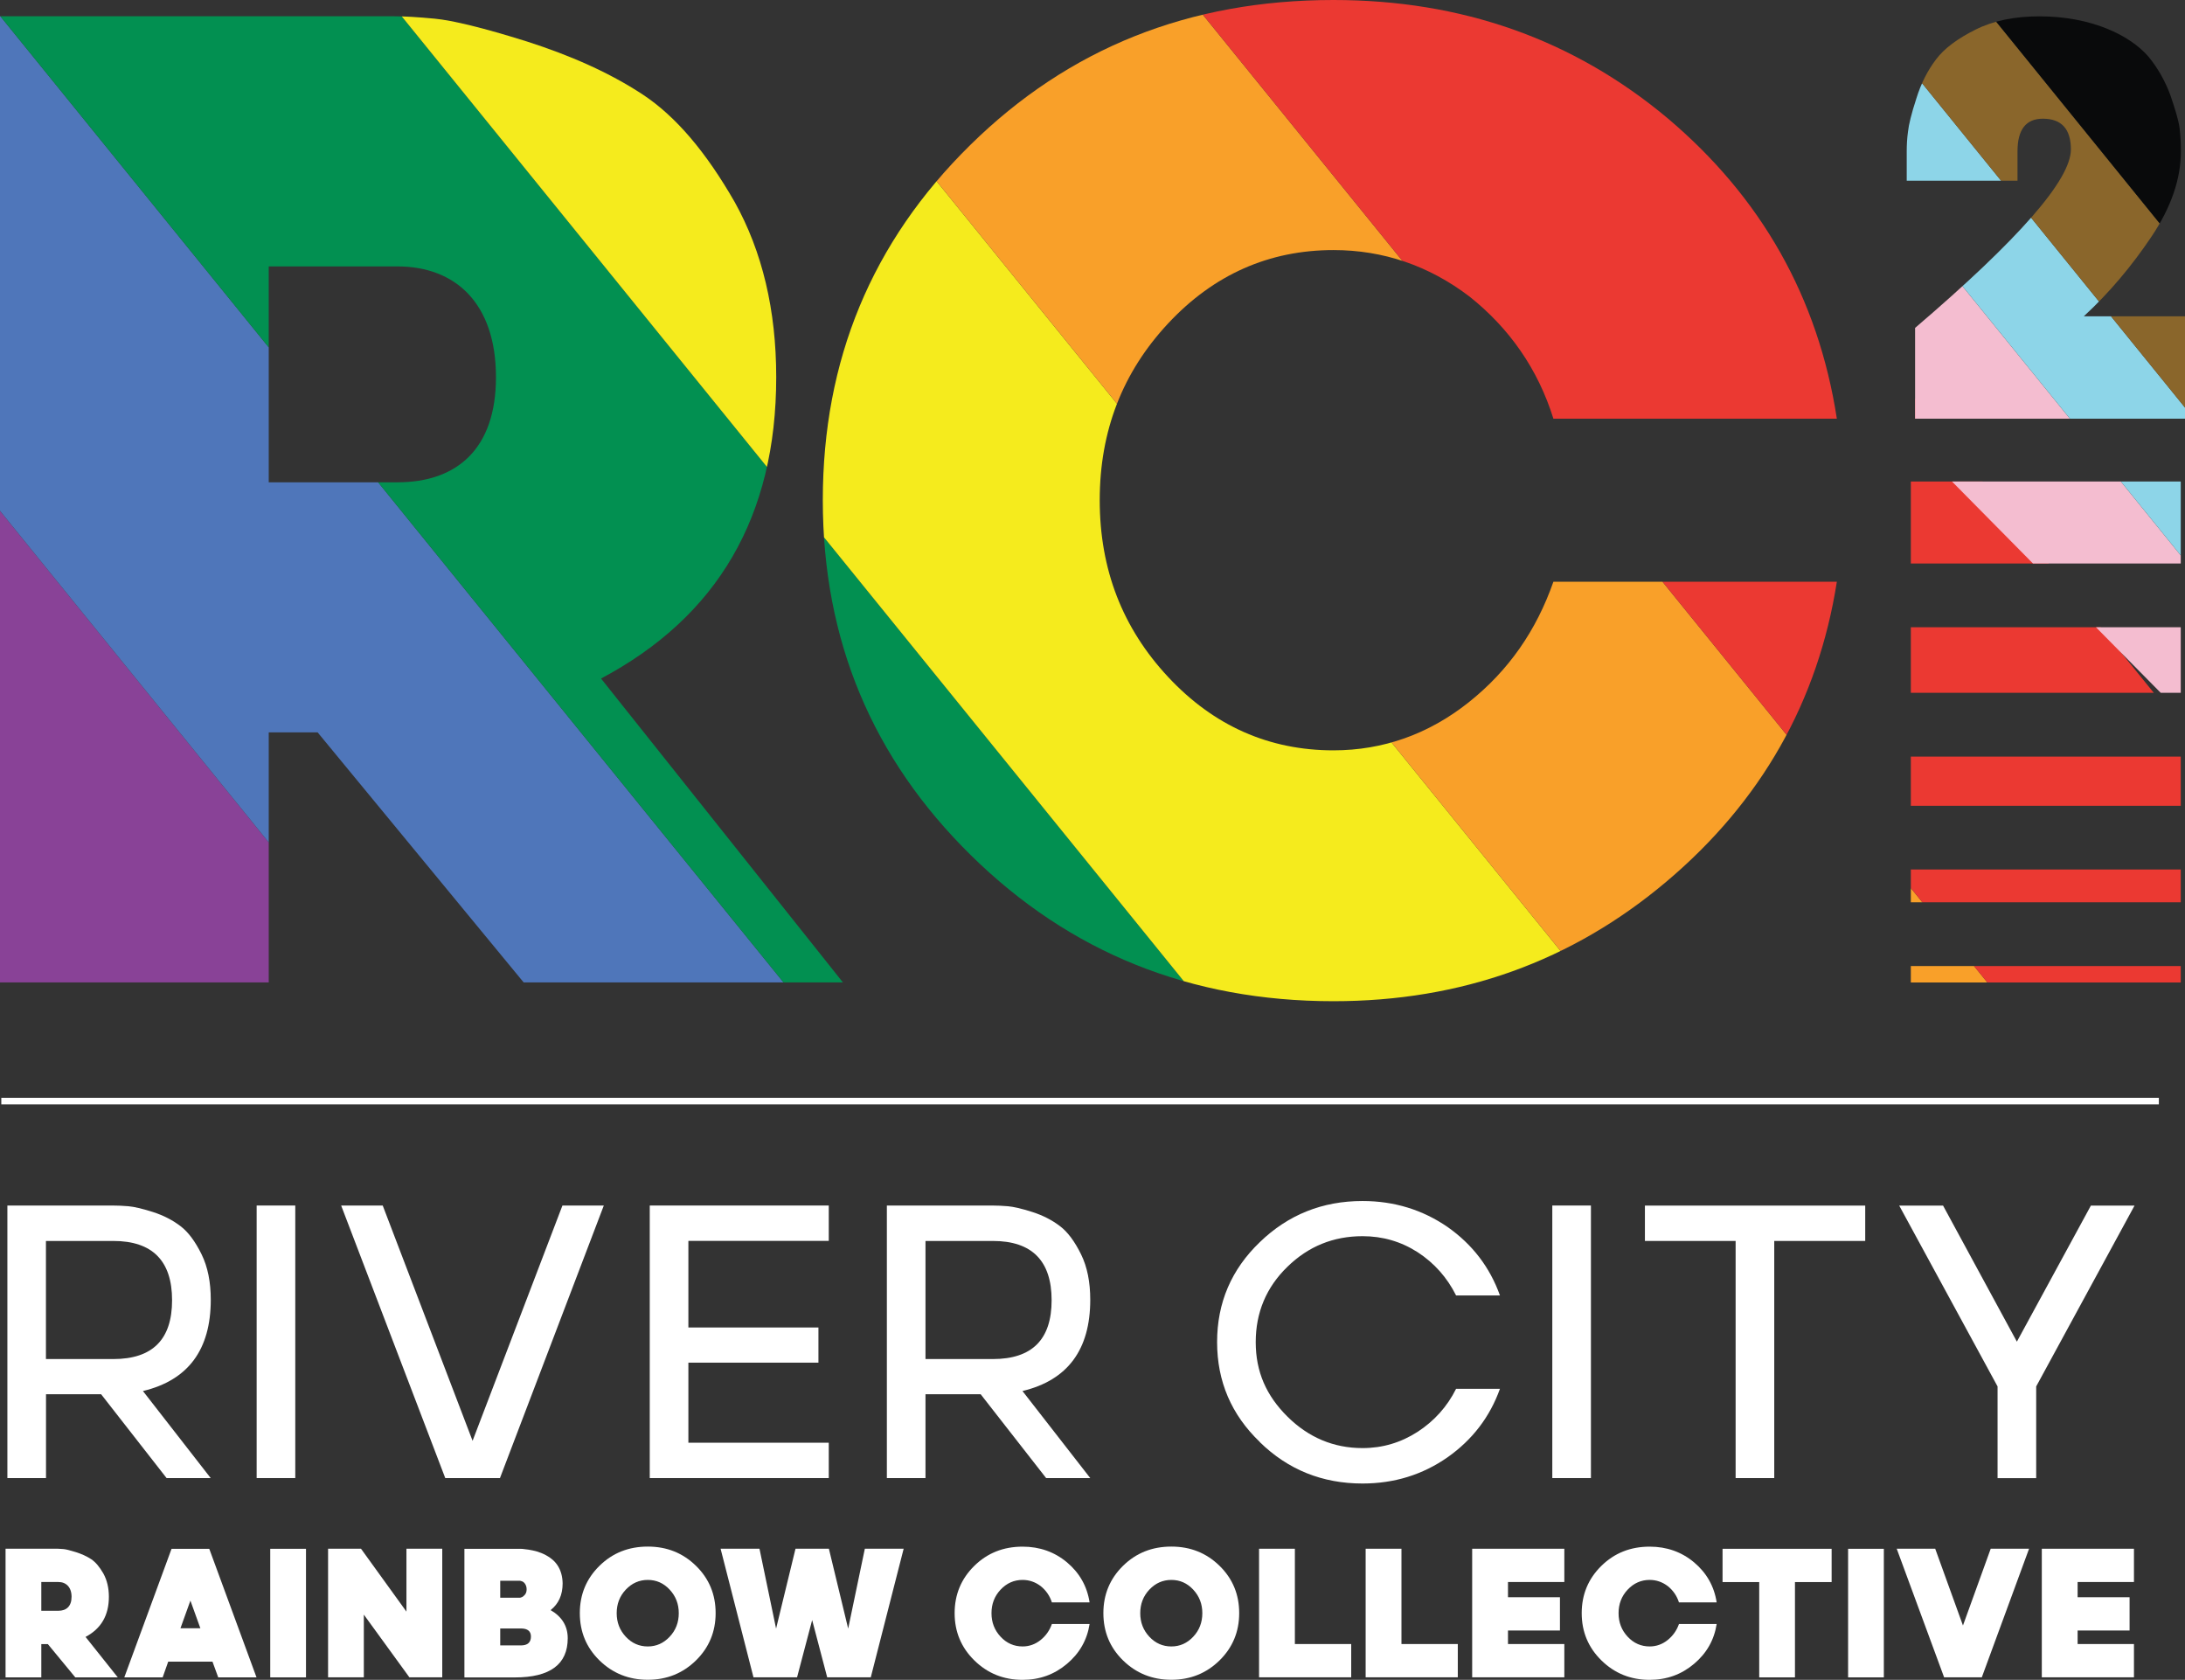 <svg viewBox="0 0 334.33 257.01" xmlns:xlink="http://www.w3.org/1999/xlink" xmlns="http://www.w3.org/2000/svg" data-name="Layer 1" id="Layer_1">
  <rect x="0" y="0" width="334.33" height="257.01" fill="#333333" stroke="none"/>
  <defs>
    <style>
      .cls-1 {
        clip-path: url(#clippath);
      }

      .cls-2 {
        fill: #fff;
      }

      .cls-3 {
        clip-rule: evenodd;
        fill: none;
      }

      .cls-4 {
        fill: #f9a029;
      }

      .cls-4, .cls-5, .cls-6, .cls-7, .cls-8, .cls-9, .cls-10, .cls-11, .cls-12, .cls-13 {
        fill-rule: evenodd;
      }

      .cls-5 {
        fill: #f4bdd0;
      }

      .cls-6 {
        fill: #4f76ba;
      }

      .cls-7 {
        fill: #894297;
      }

      .cls-8 {
        fill: #8a662b;
      }

      .cls-9 {
        fill: #090a0b;
      }

      .cls-10 {
        fill: #8dd5e8;
      }

      .cls-11 {
        fill: #f5eb1d;
      }

      .cls-12 {
        fill: #eb3932;
      }

      .cls-13 {
        fill: #029051;
      }
    </style>
    <clipPath id="clippath">
      <path d="m178.74,49.48c-6.98,7.48-10.47,16.45-10.47,27.05s3.49,19.57,10.47,27.05c6.98,7.48,15.45,11.22,25.3,11.22,7.6,0,14.58-2.49,20.69-7.35,6.11-4.86,10.34-10.97,12.96-18.45h43.37c-2.87,18.32-11.59,33.65-26.05,45.86-14.46,12.21-31.41,18.32-50.97,18.32-21.93,0-40.38-7.48-55.46-22.31-15.08-14.83-22.68-32.9-22.68-54.34s7.48-39.51,22.56-54.34C163.54,7.35,181.99,0,204.04,0c19.57,0,36.64,5.98,51.1,18.07,14.33,12.09,23.06,27.42,25.92,45.99h-43.37c-2.37-7.6-6.73-13.83-12.84-18.69-6.23-4.74-13.21-7.11-20.81-7.11-9.84,0-18.32,3.74-25.3,11.22Zm-86.77,54.34l37.01,46.49h-48.85l-31.53-38.26h-7.48v38.26H0V2.49h60.32c1.5,0,3.61.12,6.23.37,2.62.25,7.35,1.37,14.08,3.49,6.61,2.12,12.59,4.74,17.7,8.1,5.11,3.37,9.72,8.85,14.08,16.45,4.24,7.6,6.36,16.58,6.36,26.8,0,21.31-8.97,36.64-26.8,46.11Zm-16.08-46.11c0-11.34-6.23-16.95-15.08-16.95h-19.69v33.03h19.69c9.1,0,15.08-5.11,15.08-16.08Zm242.96-9.32c3.93-3.63,7.35-7.71,10.36-12.2,3.01-4.49,4.49-8.83,4.49-13.02,0-1.18-.05-2.4-.2-3.57-.15-1.17-.66-2.86-1.43-5.1-.82-2.2-1.94-4.14-3.32-5.82-2.81-3.27-8.73-6.18-16.69-6.18-3.78,0-7.05.66-9.8,2.04-2.76,1.38-4.75,2.86-6.02,4.54-1.28,1.68-2.3,3.68-3.01,5.97-.77,2.35-1.17,4.03-1.28,5.05-.15,1.07-.2,2.09-.2,3.06v4.49h16.95v-4.49c0-3.32,1.28-5,3.88-5,2.86,0,4.29,1.58,4.29,4.7,0,4.65-7.96,13.73-23.84,27.31v13.89h41.3v-15.67h-15.47Zm-26.47,37.82h41.3v-12.54h-41.3v12.54Zm0,19.79h41.3v-10.03h-41.3v10.03Zm0,17.28h41.3v-7.52h-41.3v7.52Zm0,14.77h41.3v-5.02h-41.3v5.02Zm0,12.26h41.3v-2.51h-41.3v2.51Z" class="cls-3"></path>
    </clipPath>
  </defs>
  <g>
    <path d="m21.87,212.82l10.37,13.32h-6.75l-10.02-12.83H7.04v12.83H1.13v-41.7h16.07c.81,0,1.65.04,2.46.11s2.07.35,3.73.88,3.06,1.27,4.25,2.18,2.25,2.36,3.2,4.29,1.41,4.25,1.41,6.96c0,7.63-3.45,12.3-10.37,13.96Zm-14.84-22.96v18.07h10.3c6.01,0,9-2.99,9-9s-2.99-9.07-9-9.07H7.04Z" class="cls-2"></path>
    <path d="m39.27,226.14v-41.7h5.91v41.7h-5.91Z" class="cls-2"></path>
    <path d="m76.5,226.14h-8.37l-15.93-41.7h6.36l13.75,36,13.75-36h6.33l-15.89,41.7Z" class="cls-2"></path>
    <path d="m105.33,220.73h21.48v5.41h-27.39v-41.7h27.39v5.41h-21.48v13.25h19.9v5.38h-19.9v12.23Z" class="cls-2"></path>
    <path d="m156.45,212.82l10.37,13.32h-6.75l-10.02-12.83h-8.44v12.83h-5.91v-41.7h16.07c.81,0,1.65.04,2.46.11s2.07.35,3.73.88,3.06,1.27,4.25,2.18,2.25,2.36,3.2,4.29,1.41,4.25,1.41,6.96c0,7.63-3.45,12.3-10.37,13.96Zm-14.84-22.96v18.07h10.3c6.01,0,9-2.99,9-9s-2.99-9.07-9-9.07h-10.3Z" class="cls-2"></path>
    <path d="m192.77,220.62c-4.36-4.18-6.54-9.28-6.54-15.29s2.18-11.11,6.54-15.29c4.32-4.18,9.56-6.29,15.71-6.29,4.85,0,9.18,1.34,13.01,3.97,3.8,2.67,6.47,6.15,8.02,10.48h-6.71c-1.37-2.74-3.34-4.96-5.87-6.61-2.57-1.65-5.38-2.46-8.44-2.46-4.46,0-8.3,1.55-11.5,4.68-3.23,3.13-4.85,7-4.85,11.53s1.62,8.19,4.85,11.39,7.07,4.82,11.5,4.82c3.06,0,5.87-.84,8.44-2.5,2.53-1.65,4.5-3.83,5.87-6.57h6.71c-1.55,4.32-4.22,7.8-8.02,10.48-3.83,2.67-8.16,4.01-13.01,4.01-6.15,0-11.39-2.11-15.71-6.33Z" class="cls-2"></path>
    <path d="m237.52,226.14v-41.7h5.91v41.7h-5.91Z" class="cls-2"></path>
    <path d="m265.58,189.86h-13.89v-5.41h33.71v5.41h-13.92v36.28h-5.91v-36.28Z" class="cls-2"></path>
    <path d="m308.61,205.26l11.32-20.81h6.68l-15.05,27.67v14.03h-5.91v-14.03l-15.05-27.67h6.71l11.29,20.81Z" class="cls-2"></path>
    <path d="m.85,236.95h8.03c.2,0,.48.02.83.05.35.03.98.18,1.87.46.88.28,1.68.63,2.36,1.08s1.29,1.18,1.87,2.19c.56,1.01.85,2.21.85,3.57,0,2.84-1.19,4.88-3.57,6.14l4.93,6.19h-6.5l-4.2-5.09h-1v5.09H.85v-19.67Zm8.09,5.09h-2.62v4.4h2.62c1.21,0,2.01-.68,2.01-2.14s-.83-2.26-2.01-2.26Z" class="cls-2"></path>
    <path d="m33.39,256.63l-.88-2.41h-6.77l-.85,2.41h-5.87l7.23-19.67h5.77l7.23,19.67h-5.87Zm-4.25-11.76l-1.53,4.25h3.05l-1.53-4.25Z" class="cls-2"></path>
    <path d="m41.35,256.63v-19.67h5.47v19.67h-5.47Z" class="cls-2"></path>
    <path d="m67.67,236.95v19.67h-5.03l-6.97-9.59v9.59h-5.47v-19.67h5.04l6.95,9.62v-9.62h5.47Z" class="cls-2"></path>
    <path d="m71.06,256.63v-19.67h8.53c.18,0,.4,0,1.28.13.88.15,1.68.32,2.67.85,1.41.75,2.5,2.02,2.55,4.3,0,1.77-.61,3.13-1.84,4.1,1.74,1.01,2.62,2.45,2.62,4.3,0,4-2.7,6-8.09,6h-7.71Zm8.53-14.78h-3.05v2.59h3.05c.13-.05.37-.03.73-.46.18-.22.26-.48.26-.83,0-.68-.4-1.14-.75-1.23l-.25-.07Zm-3.05,9.89h3.17c1.01,0,1.53-.45,1.53-1.36,0-.81-.51-1.23-1.53-1.23h-3.17v2.59Z" class="cls-2"></path>
    <path d="m99.12,236.62c2.92,0,5.37.98,7.38,2.95s3,4.38,3,7.23-1,5.26-3,7.23c-2.01,1.97-4.46,2.97-7.38,2.97s-5.39-1-7.4-2.97c-2.01-1.97-3-4.38-3-7.23s1-5.26,3-7.23,4.46-2.95,7.4-2.95Zm0,15.28c1.31,0,2.42-.5,3.35-1.49s1.39-2.19,1.39-3.6-.46-2.6-1.39-3.6-2.04-1.49-3.35-1.49-2.44.5-3.37,1.49-1.39,2.19-1.39,3.6.46,2.6,1.39,3.6,2.06,1.49,3.37,1.49Z" class="cls-2"></path>
    <path d="m126.83,236.95l2.95,12.22,2.55-12.22h5.94l-5.03,19.67h-6.67l-2.3-8.76-2.31,8.76h-6.67l-5.03-19.67h5.95l2.54,12.22,2.97-12.22h5.09Z" class="cls-2"></path>
    <path d="m166.72,248.47c-.38,2.44-1.54,4.48-3.47,6.1-1.92,1.62-4.18,2.44-6.78,2.44-2.92,0-5.37-1-7.38-2.97-2.01-1.97-3.02-4.38-3.02-7.23s1-5.26,3-7.23,4.46-2.95,7.4-2.95c2.6,0,4.88.8,6.8,2.41,1.91,1.61,3.07,3.65,3.45,6.12h-5.77c-.32-1.01-.9-1.84-1.71-2.49-.83-.63-1.76-.95-2.77-.95-1.31,0-2.44.5-3.37,1.49s-1.39,2.19-1.39,3.6.46,2.6,1.39,3.6,2.06,1.49,3.37,1.49c1.01,0,1.94-.33,2.75-.98.81-.65,1.38-1.46,1.73-2.45h5.77Z" class="cls-2"></path>
    <path d="m179.23,236.62c2.92,0,5.37.98,7.38,2.95s3,4.38,3,7.23-1,5.26-3,7.23c-2.01,1.97-4.46,2.97-7.38,2.97s-5.39-1-7.4-2.97c-2.01-1.97-3-4.38-3-7.23s1-5.26,3-7.23,4.46-2.95,7.4-2.95Zm0,15.28c1.31,0,2.42-.5,3.35-1.49s1.39-2.19,1.39-3.6-.46-2.6-1.39-3.6-2.04-1.49-3.35-1.49-2.44.5-3.37,1.49-1.39,2.19-1.39,3.6.46,2.6,1.39,3.6,2.06,1.49,3.37,1.49Z" class="cls-2"></path>
    <path d="m198.13,236.95v14.58h8.62v5.09h-14.1v-19.67h5.47Z" class="cls-2"></path>
    <path d="m214.44,236.95v14.58h8.62v5.09h-14.1v-19.67h5.47Z" class="cls-2"></path>
    <path d="m230.74,242.05v2.32h7.95v5.09h-7.95v2.07h8.62v5.09h-14.1v-19.67h14.1v5.09h-8.62Z" class="cls-2"></path>
    <path d="m262.67,248.47c-.38,2.44-1.54,4.48-3.47,6.1-1.92,1.62-4.18,2.44-6.78,2.44-2.92,0-5.37-1-7.38-2.97-2.01-1.97-3.02-4.38-3.02-7.23s1-5.26,3-7.23,4.46-2.95,7.4-2.95c2.6,0,4.88.8,6.8,2.41,1.91,1.61,3.07,3.65,3.45,6.12h-5.77c-.32-1.01-.9-1.84-1.71-2.49-.83-.63-1.76-.95-2.77-.95-1.31,0-2.44.5-3.37,1.49s-1.39,2.19-1.39,3.6.46,2.6,1.39,3.6,2.06,1.49,3.37,1.49c1.01,0,1.94-.33,2.75-.98.81-.65,1.38-1.46,1.73-2.45h5.77Z" class="cls-2"></path>
    <path d="m269.18,242.05h-5.61v-5.09h16.69v5.09h-5.61v14.58h-5.47v-14.58Z" class="cls-2"></path>
    <path d="m282.78,256.63v-19.67h5.47v19.67h-5.47Z" class="cls-2"></path>
    <path d="m300.35,248.71l4.25-11.76h5.87l-7.23,19.67h-5.77l-7.25-19.67h5.89l4.25,11.76Z" class="cls-2"></path>
    <path d="m317.9,242.05v2.32h7.95v5.09h-7.95v2.07h8.62v5.09h-14.1v-19.67h14.1v5.09h-8.62Z" class="cls-2"></path>
  </g>
  <rect height="1" width="330.13" y="167.96" x=".2" class="cls-2"></rect>
  <g class="cls-1">
    <g>
      <polygon points="196.97 321.13 -42.03 26.31 -79.08 56.34 159.92 351.16 196.97 321.13 196.97 321.13" class="cls-7"></polygon>
      <polygon points="234.02 291.09 -4.98 -3.72 -42.03 26.31 196.97 321.13 234.02 291.09 234.02 291.09" class="cls-6"></polygon>
      <polygon points="271.07 261.06 32.07 -33.76 -4.98 -3.72 234.02 291.09 271.07 261.06 271.07 261.06" class="cls-13"></polygon>
      <polygon points="308.12 231.02 69.12 -63.79 32.07 -33.76 271.07 261.06 308.12 231.02 308.12 231.02" class="cls-11"></polygon>
      <polygon points="345.17 200.99 106.16 -93.83 69.12 -63.79 308.12 231.02 345.17 200.99 345.17 200.99" class="cls-4"></polygon>
      <polygon points="382.21 170.95 143.21 -123.86 106.16 -93.83 345.17 200.99 382.21 170.95 382.21 170.95" class="cls-12"></polygon>
    </g>
    <g>
      <polygon points="348.36 103.08 253.77 -13.59 296.92 71.89 336.9 112.36 348.36 103.08 348.36 103.08" class="cls-5"></polygon>
      <polygon points="359.81 93.79 265.23 -22.88 253.77 -13.59 348.36 103.08 359.81 93.79 359.81 93.79" class="cls-10"></polygon>
      <polygon points="371.26 84.51 276.68 -32.16 265.23 -22.88 359.81 93.79 371.26 84.51 371.26 84.51" class="cls-8"></polygon>
      <polygon points="382.72 75.22 288.13 -41.45 276.68 -32.16 371.26 84.51 382.72 75.22 382.72 75.22" class="cls-9"></polygon>
    </g>
  </g>
</svg>